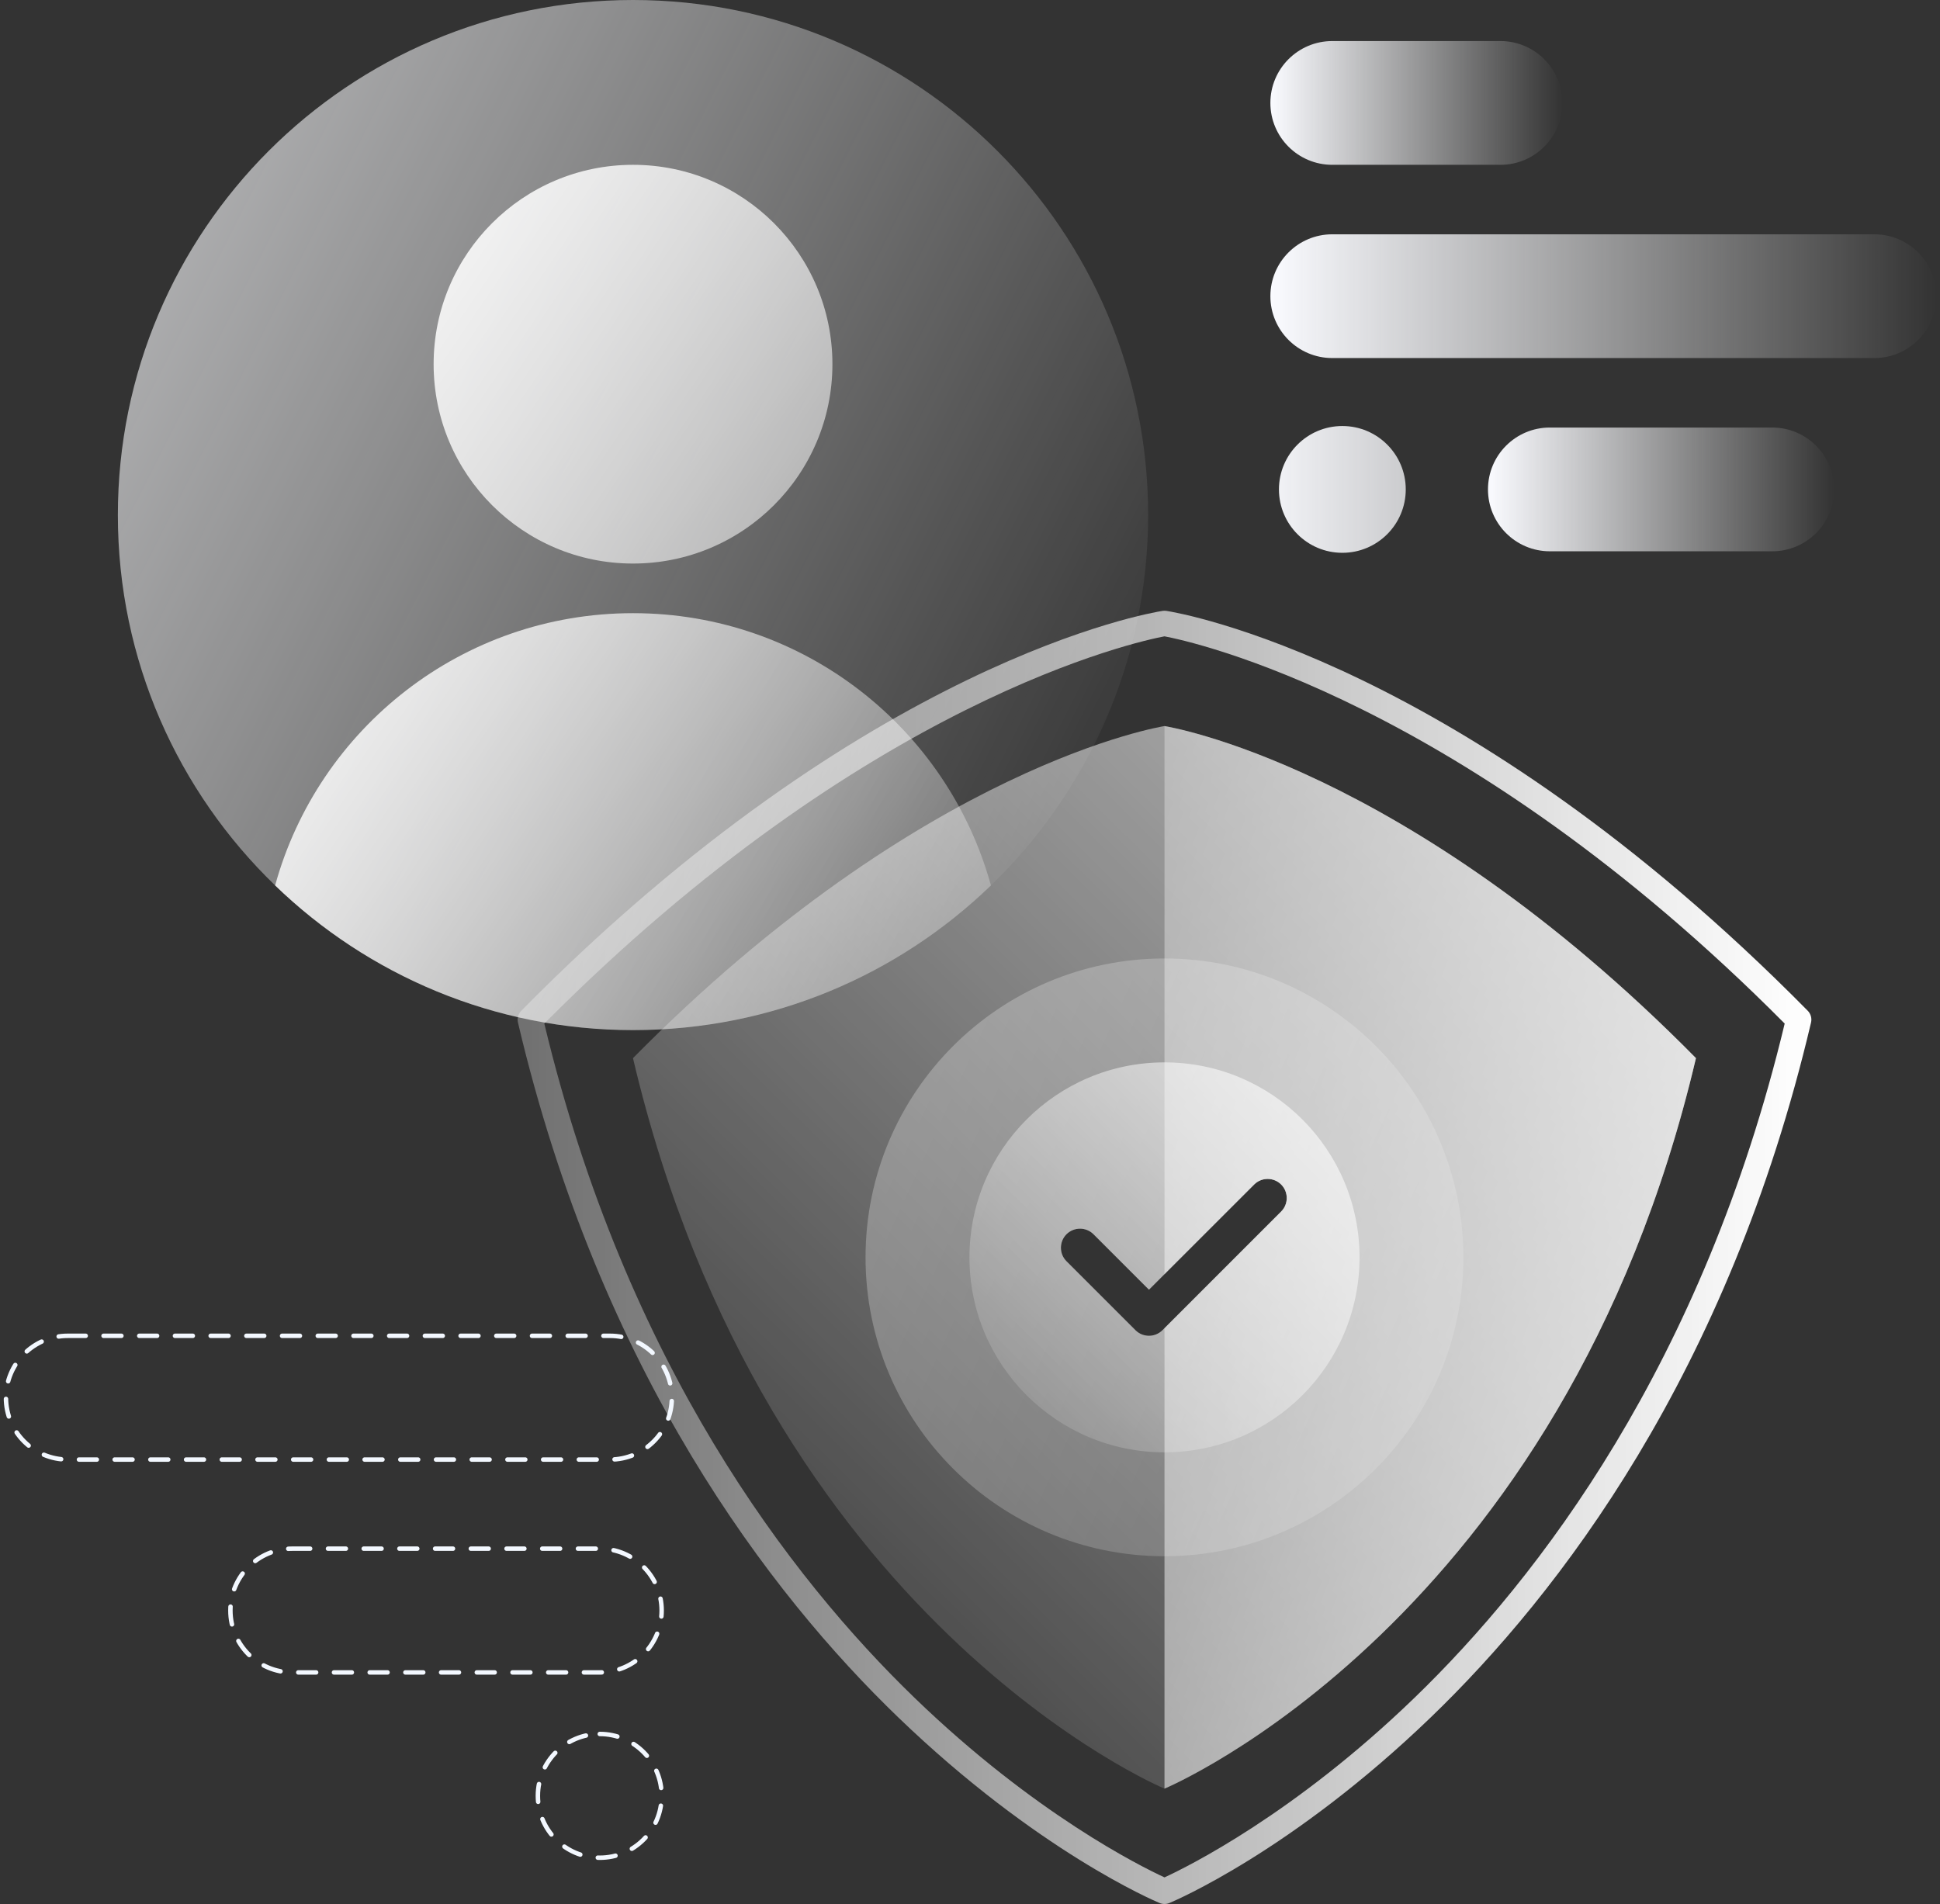 <?xml version="1.0" encoding="UTF-8"?> <svg xmlns="http://www.w3.org/2000/svg" width="326" height="320" viewBox="0 0 326 320" fill="none"><rect x="0" y="0" width="326" height="320" fill="#333333" stroke="none"/><path d="M192.936 86.561C192.936 111 182.808 133.073 166.516 148.813C150.947 163.862 129.744 173.129 106.375 173.129C83.014 173.129 61.81 163.869 46.233 148.813C29.942 133.081 19.806 111.008 19.806 86.561C19.806 38.752 58.565 0 106.374 0C154.184 0 192.936 38.751 192.936 86.561Z" fill="url(#paint0_linear_3879_53317)"></path><path d="M106.373 94.715C124.879 94.715 139.881 79.713 139.881 61.207C139.881 42.702 124.879 27.7 106.373 27.7C87.868 27.7 72.866 42.702 72.866 61.207C72.866 79.713 87.868 94.715 106.373 94.715Z" fill="url(#paint1_linear_3879_53317)"></path><path d="M166.517 148.814C150.947 163.862 129.744 173.129 106.375 173.129C83.014 173.129 61.81 163.87 46.233 148.814C53.497 122.417 77.666 103.054 106.375 103.054C135.076 103.054 159.252 122.418 166.517 148.814Z" fill="url(#paint2_linear_3879_53317)"></path><path d="M195.683 320C195.404 320 195.125 319.946 194.863 319.837C194.031 319.491 174.243 311.1 150.911 288.605C129.437 267.901 100.922 230.841 87.039 171.858C86.871 171.144 87.082 170.392 87.597 169.87C145.769 110.92 193.358 102.98 195.356 102.67C195.573 102.637 195.794 102.637 196.009 102.67C198.007 102.979 245.608 110.92 303.769 169.87C304.285 170.392 304.496 171.144 304.327 171.858C290.448 230.84 261.935 267.901 240.459 288.605C217.126 311.1 197.334 319.491 196.503 319.837C196.24 319.946 195.962 320 195.683 320ZM91.466 172.029C105.185 229.227 132.852 265.222 153.718 285.383C173.871 304.855 191.708 313.696 195.683 315.529C199.658 313.696 217.498 304.855 237.652 285.383C258.519 265.223 286.186 229.227 299.901 172.029C245.678 117.445 199.989 107.755 195.683 106.948C191.388 107.753 145.706 117.437 91.466 172.029Z" fill="url(#paint3_linear_3879_53317)"></path><path d="M195.683 122.03C195.683 122.03 155.271 128.284 106.366 177.839C128.709 272.708 195.683 300.613 195.683 300.613C195.683 300.613 262.668 272.709 284.99 177.839C236.105 128.284 195.683 122.03 195.683 122.03ZM179.213 207.436C180.472 206.187 182.505 206.187 183.754 207.436L193.073 216.754L210.75 199.076C211.999 197.827 214.032 197.827 215.291 199.076C216.54 200.335 216.54 202.368 215.291 203.617L195.342 223.565C194.744 224.163 193.919 224.504 193.073 224.504C192.216 224.504 191.4 224.163 190.802 223.565L179.213 211.976C177.964 210.727 177.964 208.695 179.213 207.436Z" fill="url(#paint4_linear_3879_53317)"></path><path d="M284.99 177.839C262.668 272.708 195.683 300.612 195.683 300.612V223.224L215.291 203.617C216.54 202.368 216.54 200.335 215.291 199.076C214.032 197.827 211.999 197.827 210.75 199.076L195.684 214.143V122.03C195.683 122.03 236.105 128.284 284.99 177.839Z" fill="url(#paint5_linear_3879_53317)"></path><path opacity="0.5" d="M195.683 161.09C167.944 161.09 145.447 183.577 145.447 211.325C145.447 239.065 167.944 261.552 195.683 261.552C223.422 261.552 245.908 239.065 245.908 211.325C245.909 183.576 223.422 161.09 195.683 161.09ZM215.291 203.617L195.343 223.565C194.744 224.164 193.919 224.504 193.073 224.504C192.216 224.504 191.401 224.164 190.802 223.565L179.213 211.977C177.965 210.728 177.965 208.695 179.213 207.436C180.473 206.187 182.505 206.187 183.754 207.436L193.073 216.754L210.75 199.077C211.999 197.828 214.032 197.828 215.291 199.077C216.54 200.335 216.54 202.368 215.291 203.617Z" fill="url(#paint6_linear_3879_53317)"></path><path d="M195.683 178.551C177.582 178.551 162.908 193.225 162.908 211.326C162.908 229.426 177.582 244.09 195.683 244.09C213.784 244.09 228.459 229.426 228.459 211.326C228.459 193.225 213.784 178.551 195.683 178.551ZM215.291 203.617L195.343 223.566C194.744 224.164 193.919 224.505 193.073 224.505C192.216 224.505 191.401 224.164 190.802 223.566L179.214 211.977C177.965 210.728 177.965 208.695 179.214 207.436C180.473 206.188 182.505 206.188 183.754 207.436L193.073 216.755L210.751 199.077C211.999 197.828 214.032 197.828 215.291 199.077C216.54 200.335 216.54 202.368 215.291 203.617Z" fill="url(#paint7_linear_3879_53317)"></path><path d="M252.141 27.701H223.876C218.132 27.701 213.476 23.044 213.476 17.301C213.476 11.558 218.133 6.901 223.876 6.901H252.141C257.884 6.901 262.54 11.558 262.54 17.301C262.54 23.044 257.884 27.701 252.141 27.701Z" fill="url(#paint8_linear_3879_53317)"></path><path d="M314.976 60.177H223.876C218.133 60.177 213.476 55.521 213.476 49.778C213.476 44.034 218.133 39.378 223.876 39.378H314.976C320.719 39.378 325.375 44.034 325.375 49.778C325.375 55.521 320.719 60.177 314.976 60.177Z" fill="url(#paint9_linear_3879_53317)"></path><path d="M297.813 92.654H260.441C254.698 92.654 250.042 87.997 250.042 82.254C250.042 76.511 254.698 71.855 260.441 71.855H297.813C303.556 71.855 308.212 76.511 308.212 82.254C308.212 87.997 303.556 92.654 297.813 92.654Z" fill="url(#paint10_linear_3879_53317)"></path><path d="M225.57 92.909C231.455 92.909 236.225 88.139 236.225 82.254C236.225 76.37 231.455 71.6 225.57 71.6C219.686 71.6 214.916 76.37 214.916 82.254C214.916 88.139 219.686 92.909 225.57 92.909Z" fill="url(#paint11_linear_3879_53317)"></path><path d="M11.4 224.507H102.5C108.243 224.507 112.899 229.162 112.899 234.907C112.899 240.65 108.243 245.306 102.5 245.306H11.4C5.657 245.306 1 240.65 1 234.907C1 229.162 5.657 224.507 11.4 224.507Z" stroke="#F3F8FF" stroke-width="0.75" stroke-miterlimit="10" stroke-linecap="round" stroke-linejoin="round" stroke-dasharray="3 3"></path><path d="M49.118 260.281H100.786C106.529 260.281 111.185 264.938 111.185 270.681C111.185 276.424 106.529 281.081 100.786 281.081H49.118C43.375 281.081 38.718 276.424 38.718 270.681C38.718 264.938 43.375 260.281 49.118 260.281Z" stroke="#F3F8FF" stroke-width="0.75" stroke-miterlimit="10" stroke-linecap="round" stroke-linejoin="round" stroke-dasharray="3 3"></path><path d="M100.785 291.426C106.529 291.426 111.185 296.081 111.185 301.825C111.185 307.569 106.529 312.225 100.785 312.225C95.042 312.225 90.386 307.569 90.386 301.825C90.386 296.082 95.041 291.426 100.785 291.426Z" stroke="#F3F8FF" stroke-width="0.75" stroke-miterlimit="10" stroke-linecap="round" stroke-linejoin="round" stroke-dasharray="3 3"></path><defs><linearGradient id="paint0_linear_3879_53317" x1="-84.776" y1="-10.249" x2="195.934" y2="131.919" gradientUnits="userSpaceOnUse"><stop stop-color="white"></stop><stop offset="0" stop-color="#FAFBFF"></stop><stop offset="1" stop-color="white" stop-opacity="0"></stop></linearGradient><linearGradient id="paint1_linear_3879_53317" x1="3.515" y1="-8.817" x2="226.197" y2="142.781" gradientUnits="userSpaceOnUse"><stop offset="0.239" stop-color="white"></stop><stop offset="1" stop-color="white" stop-opacity="0"></stop></linearGradient><linearGradient id="paint2_linear_3879_53317" x1="-33.427" y1="45.447" x2="189.255" y2="197.044" gradientUnits="userSpaceOnUse"><stop offset="0.337" stop-color="white"></stop><stop offset="1" stop-color="white" stop-opacity="0"></stop></linearGradient><linearGradient id="paint3_linear_3879_53317" x1="86.982" y1="211.324" x2="304.384" y2="211.324" gradientUnits="userSpaceOnUse"><stop stop-color="white" stop-opacity="0.3"></stop><stop offset="1" stop-color="white"></stop></linearGradient><linearGradient id="paint4_linear_3879_53317" x1="350.755" y1="43.296" x2="104.938" y2="291.095" gradientUnits="userSpaceOnUse"><stop stop-color="white"></stop><stop offset="1" stop-color="white" stop-opacity="0"></stop></linearGradient><linearGradient id="paint5_linear_3879_53317" x1="352.614" y1="271.389" x2="86.308" y2="168.303" gradientUnits="userSpaceOnUse"><stop stop-color="white"></stop><stop offset="1" stop-color="white" stop-opacity="0"></stop></linearGradient><linearGradient id="paint6_linear_3879_53317" x1="-24.832" y1="109.523" x2="347.028" y2="281.188" gradientUnits="userSpaceOnUse"><stop stop-color="white"></stop><stop offset="1" stop-color="white" stop-opacity="0"></stop></linearGradient><linearGradient id="paint7_linear_3879_53317" x1="260.378" y1="146.107" x2="157.958" y2="249.353" gradientUnits="userSpaceOnUse"><stop stop-color="white"></stop><stop offset="1" stop-color="white" stop-opacity="0"></stop></linearGradient><linearGradient id="paint8_linear_3879_53317" x1="213.476" y1="17.301" x2="262.54" y2="17.301" gradientUnits="userSpaceOnUse"><stop stop-color="#FAFBFF"></stop><stop offset="1" stop-color="white" stop-opacity="0"></stop></linearGradient><linearGradient id="paint9_linear_3879_53317" x1="213.476" y1="49.777" x2="325.375" y2="49.777" gradientUnits="userSpaceOnUse"><stop stop-color="#FAFBFF"></stop><stop offset="1" stop-color="white" stop-opacity="0"></stop></linearGradient><linearGradient id="paint10_linear_3879_53317" x1="250.042" y1="82.254" x2="308.212" y2="82.254" gradientUnits="userSpaceOnUse"><stop stop-color="#FAFBFF"></stop><stop offset="1" stop-color="white" stop-opacity="0"></stop></linearGradient><linearGradient id="paint11_linear_3879_53317" x1="209.337" y1="82.254" x2="321.486" y2="82.254" gradientUnits="userSpaceOnUse"><stop stop-color="#FAFBFF"></stop><stop offset="1" stop-color="white" stop-opacity="0"></stop></linearGradient></defs></svg> 